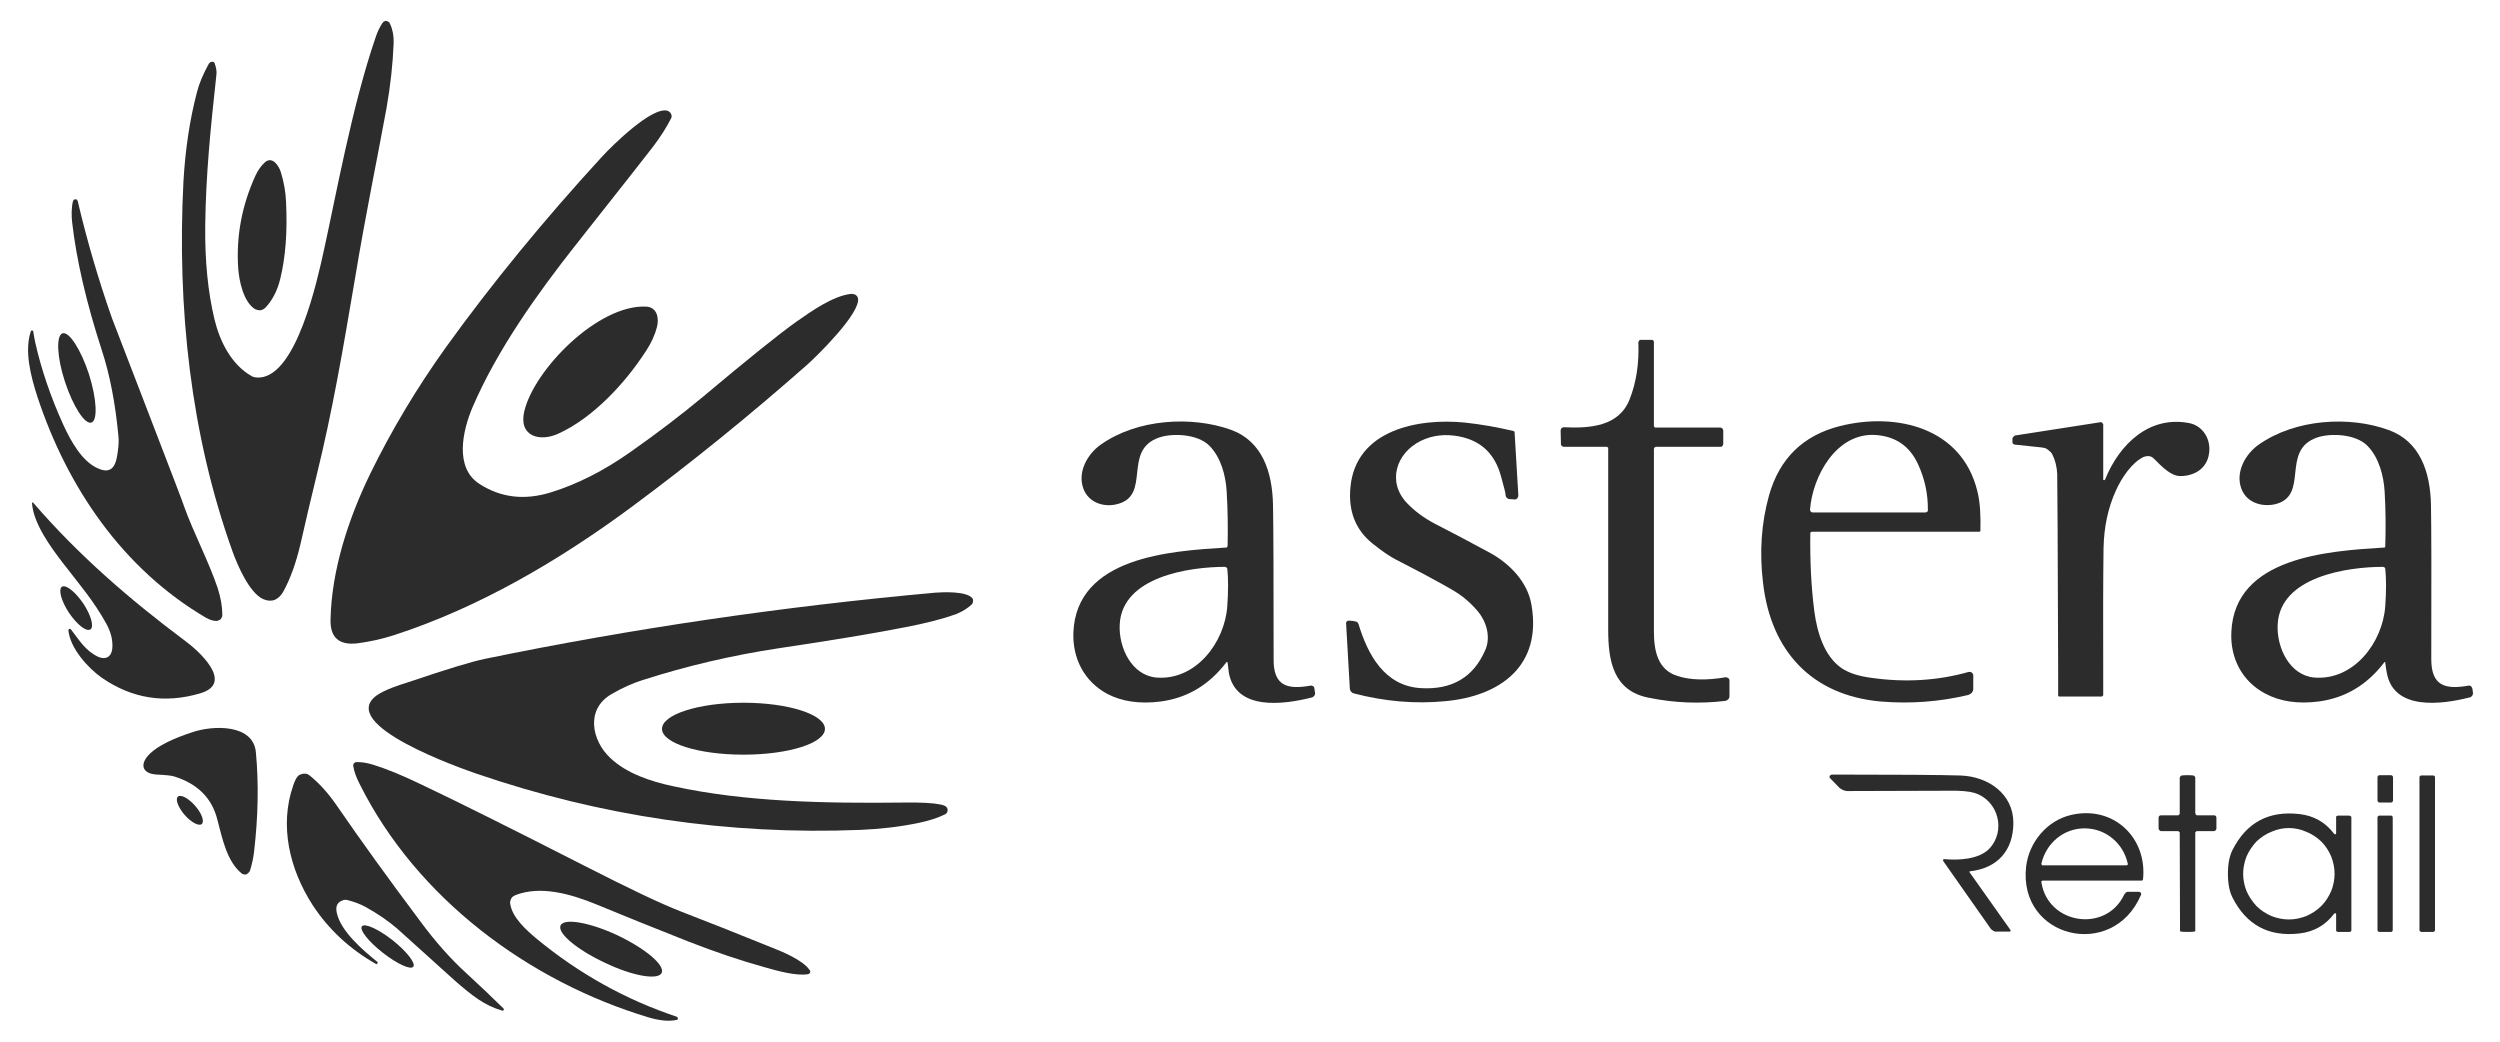 <svg version="1.2" xmlns="http://www.w3.org/2000/svg" viewBox="0 0 800 335" width="120" height="50">
	<title>vectorised-image</title>
	<style>
		.s0 { fill: #2c2c2c } 
	</style>
	<g id="Layer 1">
		<path class="s0" d="m66.6 19.9q0 0 0.2 0.1 0 0 0.1 0.1 0 0 0 0 0.1 0.1 0.1 0.1 0 0 0 0.1 0.8 2.1 0.6 3.7c-1.9 17.3-3.4 32.3-3.6 48.5q-0.2 17 3 30.3c1.7 7 5.4 14.5 12 18.2q0.9 0.5 2.6 0.4c11.8-0.9 18.4-31.1 20.5-40.6 3.8-17.1 9.1-46.7 16.7-68.8q0.9-2.7 2.2-4.6 0.2-0.3 0.5-0.5 0.4-0.2 0.7-0.2 0.4 0.1 0.7 0.3 0.4 0.2 0.5 0.6 1.3 2.7 1.2 6.2-0.4 10.2-2.3 21c-2.9 15.9-6.6 33.5-10 54-4.1 24.2-7.3 43-12.5 64.2q-2.5 10.2-5.2 22.1-2.1 8.9-5.4 15-2.4 4.3-6.5 2.6c-4.4-1.9-8.2-10.6-9.9-15.3-13.5-37.6-17.9-78.5-15.8-119.1q0.9-15.5 4.3-28.5 1-4.1 3.8-9.2 0.1-0.1 0.2-0.3 0.2-0.2 0.4-0.3 0.2-0.1 0.4-0.1 0.2-0.1 0.5 0z"/>
		<path class="s0" d="m212.6 35.6q0.4 0.1 0.7 0.4 0.3 0.2 0.5 0.6 0.2 0.4 0.2 0.8 0 0.4-0.2 0.7-2.1 4.2-5.8 9.1-1.8 2.4-25.1 31.9c-11.9 15.1-24.9 33.2-32.9 51.8-3.2 7.5-6 19.6 2.3 24.8q10.3 6.6 23 2.6 12.6-3.9 25.4-12.9 12.8-9 23.5-17.9 21.8-18.3 30-24.1c4.6-3.2 11.7-8.3 17.6-8.9q0.3 0 0.7 0.1 0.3 0 0.6 0.2 0.3 0.2 0.5 0.4 0.2 0.3 0.3 0.6c1.2 4.7-13.4 18.9-16.2 21.4q-28 24.7-56.8 46c-23 17-49 32.3-76.3 41.1q-5.6 1.8-11.7 2.6-8.8 1-8.6-7.6c0.3-15.9 5.8-32.6 12.7-46.8q10.3-21.1 24.4-40.8 22.2-30.8 50.2-61.3c3.4-3.7 16-16.1 21-14.8z"/>
		<path class="s0" d="m83.3 52.1c2.4-1.9 4.4 1.3 5 3.2q1.5 4.8 1.7 9.7 0.7 14.3-1.9 24.8-1.4 5.6-4.7 9.1-0.4 0.4-0.8 0.6-0.4 0.2-0.9 0.3-0.4 0-0.9-0.1-0.4-0.1-0.8-0.3c-3.7-2.3-5.1-9-5.4-13.2q-1-15.3 5.5-29.6 1.2-2.7 3.2-4.5z"/>
		<path class="s0" d="m8.7 106.6q0.3 2 0.6 3.4 3 13.3 9.1 26.7c2.4 5.2 5.9 11.5 10.8 13.8 5.2 2.5 6.2-1.4 6.7-5.4q0.4-2.9 0.2-4.7-1.5-16.1-5.4-27.9-7.4-22.8-9.5-41c-0.2-1.8-0.3-4.8 0.3-6.9q0.1-0.2 0.3-0.4 0.2-0.1 0.5-0.1 0.2 0 0.4 0.1 0.2 0.2 0.3 0.5 4.5 19.1 11 37.6 0.9 2.4 11.7 30.4 11.3 29.3 11.6 30.4c2.8 7.9 7.8 17.4 10.7 26q1.5 4.7 1.5 8.6 0 0.4-0.1 0.7-0.2 0.4-0.4 0.7-0.3 0.3-0.7 0.4-0.3 0.2-0.7 0.2-1.5 0-3.3-1c-26.8-15.7-44.7-42-54.3-71.2-2.1-6.5-4.2-14.6-2.1-20.9q0.1-0.2 0.2-0.3 0.1 0 0.3 0 0.1 0 0.2 0.1 0.1 0.1 0.1 0.2z"/>
		<path class="s0" d="m205.8 98.6c3.5 0.2 4.2 3.6 3.5 6.5q-1 3.9-3.5 7.7c-6.9 10.7-17.2 21.6-28.1 26.6-5.9 2.8-13 1.1-11.1-7.1 3.2-13.5 23.7-34.4 39.2-33.7z"/>
		<path class="s0" d="m26.6 120.3c2.5 7.9 2.9 14.9 0.8 15.6-2.1 0.7-5.9-5.2-8.5-13.1-2.6-7.9-2.9-14.9-0.8-15.6 2.1-0.7 5.9 5.2 8.5 13.1z"/>
		<path class="s0" d="m552.2 142.7q0 0.2-0.1 0.4 0 0.2-0.2 0.3-0.1 0.2-0.3 0.3-0.2 0-0.4 0h-20.7q-0.1 0-0.2 0.1-0.1 0-0.2 0.1-0.1 0.1-0.1 0.2-0.1 0.1-0.1 0.2 0 51.3 0 58.7c0 6.1 1.1 12.4 7.6 14.4q6.2 2 15.5 0.4 0.2 0 0.4 0.1 0.2 0 0.4 0.2 0.2 0.1 0.3 0.3 0.1 0.2 0.1 0.4v5.1q0 0.3-0.1 0.5-0.1 0.3-0.3 0.5-0.2 0.2-0.4 0.3-0.2 0.1-0.5 0.2-12.4 1.5-24.6-1c-11.5-2.2-13.1-11.9-13.1-21.9q0-35.9 0-58.3 0-0.1 0-0.2-0.1-0.1-0.1-0.1-0.1-0.1-0.2-0.1 0-0.1-0.1-0.1h-13.8q-0.2 0-0.4-0.1-0.2 0-0.3-0.2-0.2-0.1-0.3-0.3 0-0.2 0-0.4l-0.1-4.3q0.1-0.2 0.1-0.4 0.1-0.2 0.2-0.3 0.2-0.1 0.3-0.2 0.2-0.1 0.4-0.1c8.3 0.4 17.8-0.2 21.2-9q3.2-8.1 2.8-18.3 0-0.1 0.1-0.3 0.1-0.1 0.2-0.3 0.1-0.1 0.2-0.2 0.2 0 0.4 0h3.3q0.2 0 0.3 0 0.2 0.1 0.3 0.2 0.1 0.1 0.2 0.3 0 0.1 0 0.3v26.9q0 0.1 0.1 0.2 0 0.1 0.1 0.2 0 0 0.1 0.1 0.1 0 0.2 0h20.8q0.2 0 0.4 0.1 0.2 0.1 0.3 0.2 0.2 0.1 0.2 0.3 0.1 0.2 0.1 0.4z"/>
		<path class="s0" d="m580.7 171q-0.1 0-0.2 0.1-0.1 0-0.2 0.1 0 0-0.1 0.1 0 0.1 0 0.2-0.2 13.6 1.3 25.2c0.9 6.7 3.2 14.4 8.8 18.2q3.4 2.3 9.6 3.1 16.3 2.3 31.2-1.9 0.3 0 0.6 0 0.2 0 0.4 0.2 0.2 0.2 0.4 0.4 0.1 0.2 0.1 0.5v4.3q0 0.4-0.1 0.7-0.2 0.3-0.4 0.6-0.2 0.3-0.5 0.4-0.3 0.2-0.6 0.3-13.9 3.3-28.2 2.1c-22.3-2-35.3-16.4-37.8-38.1q-1.8-14.8 1.9-28.1 5-17.9 22.9-22.4c18.1-4.5 39.1 0.5 44.1 20.9 1 3.8 1.1 8.6 1 12.6q0 0.1 0 0.2-0.1 0.1-0.1 0.2-0.1 0-0.2 0.1-0.1 0-0.2 0zm0.2-6.2h36.4q0.1 0 0.3-0.1 0.1 0 0.2-0.1 0.1-0.2 0.2-0.3 0-0.1 0-0.3 0.1-7.7-3.2-14.8-4-8.6-13.5-9.3c-12.8-0.9-20.4 13.4-21.2 24q0 0.2 0.1 0.3 0 0.2 0.1 0.3 0.1 0.1 0.3 0.2 0.1 0.1 0.3 0.1z"/>
		<path class="s0" d="m674.4 154.1q0 0.1 0 0.2 0.1 0.1 0.2 0.1 0.1 0 0.2 0 0.1-0.1 0.2-0.2c4.6-11.4 14.3-20.7 27.2-18.1 4.3 0.9 7 5.3 6.2 9.9-0.7 4.7-4.7 7.1-9.2 7.1-3.1 0-6-3.1-8.4-5.5q-0.4-0.4-0.7-0.6-0.4-0.2-0.9-0.3-0.4 0-0.8 0-0.5 0.1-0.9 0.2c-3.9 1.8-7.2 6.8-9 10.8q-3.8 8.3-4 18.6-0.2 12.9-0.1 47 0 0.2 0 0.3-0.1 0.1-0.2 0.2-0.1 0.1-0.2 0.2-0.1 0-0.3 0h-13.3q-0.1 0-0.2 0-0.1-0.1-0.2-0.1-0.1-0.1-0.1-0.2 0-0.1 0-0.2 0-4 0-8.7-0.2-60.6-0.3-62.4-0.2-3.5-1.5-6.1-0.2-0.5-0.6-0.9-0.4-0.4-0.8-0.7-0.5-0.4-1-0.6-0.5-0.1-1.1-0.2l-8.5-0.9q-0.2 0-0.4-0.1-0.2-0.1-0.3-0.2-0.1-0.2-0.2-0.3 0-0.2 0-0.4v-0.6q0-0.3 0-0.5 0.1-0.2 0.3-0.4 0.2-0.2 0.4-0.4 0.2-0.1 0.5-0.1l27-4.2q0.2-0.1 0.4 0 0.1 0 0.3 0.2 0.1 0.1 0.2 0.3 0.1 0.1 0.1 0.3z"/>
		<path class="s0" d="m392.8 213.1q0-0.1-0.1-0.1 0-0.1-0.1-0.1 0 0-0.1 0 0 0-0.1 0.1-8.3 10.9-21.1 12.6-10.1 1.3-17.3-2.5c-7.3-4-11.1-11.3-10.8-19.7 1-24.3 31.2-26.2 49-27.3q0.1 0 0.2 0 0.1-0.1 0.2-0.1 0.1-0.1 0.1-0.2 0.1-0.1 0.1-0.2 0.2-9.1-0.3-17.5c-0.3-5.1-1.8-11-5.6-14.8-3.7-3.7-11.7-4.1-16.1-2.6-12.1 4.1-2.2 18.9-13.8 21.5-4.3 1-9-0.7-10.6-5.1-1.9-5.2 1.2-11 5.6-14.1 11.7-8.3 29.2-9.3 41.8-4.8 10.1 3.6 13.4 13.5 13.6 24.2q0.2 9.8 0.2 49.6c-0.1 8.7 4.5 9.8 11.9 8.5q0.2 0 0.4 0 0.2 0.1 0.4 0.2 0.2 0.1 0.3 0.3 0.1 0.2 0.1 0.4l0.2 1.3q0.1 0.3 0 0.5 0 0.3-0.2 0.5-0.1 0.2-0.4 0.4-0.2 0.2-0.4 0.2c-9 2.3-24.4 4.4-26.7-7.9q-0.1-0.9-0.4-3.3zm-0.8-30.8c-11.4 0-33.1 3.1-33.9 18.5-0.4 7.4 3.8 16.4 11.8 17.1 12.7 1 22-11.3 22.8-23q0.5-7.3 0-12-0.1-0.1-0.1-0.2-0.1-0.1-0.2-0.2 0-0.1-0.2-0.1-0.1-0.1-0.2-0.1z"/>
		<path class="s0" d="m431.7 199.6q1.4 0 2.4 0.3 0.1 0 0.3 0.1 0.1 0.1 0.2 0.2 0.1 0.1 0.2 0.3 0.1 0.1 0.1 0.2c3 9.9 8.4 19.9 20 20.6q15 0.9 20.7-12.1c1.9-4.1 0.6-9.2-2.5-12.8q-3.5-4.1-8.2-6.8-6.4-3.7-17.9-9.6-3.1-1.6-7.6-5.2-8.2-6.6-7.1-18.1c1.7-18.5 21.8-22.3 36.8-20.8q7.5 0.8 15.6 2.7 0.1 0 0.2 0.1 0 0 0.1 0.1 0.1 0.1 0.1 0.2 0 0.1 0 0.2l1.2 20.1q0 0.3-0.1 0.5-0.1 0.3-0.3 0.5-0.2 0.2-0.5 0.3-0.3 0.1-0.5 0l-1.5-0.1q-0.2 0-0.4-0.1-0.2-0.1-0.4-0.3-0.2-0.2-0.3-0.4-0.1-0.2-0.1-0.5 0-0.8-1.5-6.1-2.9-10.6-13.2-12.7-6.9-1.4-12.6 1.4c-7.9 3.9-10.9 13.2-4.4 20q3.6 3.8 8.9 6.6 8.2 4.2 17.8 9.4c6.2 3.4 12 9.2 13.3 16.6 3.5 19.9-10.2 29.5-27.7 31.1q-14.5 1.4-29.4-2.5-0.2-0.1-0.5-0.2-0.2-0.2-0.4-0.4-0.2-0.2-0.3-0.5-0.1-0.2-0.1-0.5l-1.2-21q0-0.2 0.1-0.3 0-0.1 0.1-0.3 0.2-0.1 0.3-0.1 0.1-0.1 0.3-0.1z"/>
		<path class="s0" d="m765.1 213.1q0-0.1 0-0.1-0.1-0.1-0.1-0.1-0.1 0-0.1 0-0.1 0-0.1 0.1-8.3 10.9-21.1 12.6-10.1 1.3-17.3-2.6c-7.3-3.9-11.2-11.3-10.8-19.7 1-24.2 31.2-26.1 49-27.2q0.1 0 0.2 0 0.1-0.1 0.2-0.1 0.1-0.1 0.1-0.2 0-0.1 0-0.2 0.3-9.1-0.2-17.5c-0.3-5-1.8-11-5.6-14.8-3.7-3.7-11.7-4.1-16.1-2.6-12 4.1-2.2 18.9-13.7 21.5-4.4 0.9-9.1-0.7-10.7-5.1-1.9-5.2 1.2-11 5.6-14.1 11.8-8.3 29.2-9.3 41.8-4.7 10 3.6 13.4 13.4 13.6 24.1q0.2 9.8 0.1 49.6c0 8.7 4.6 9.8 12 8.5q0.2 0 0.4 0 0.2 0.1 0.4 0.2 0.1 0.1 0.2 0.3 0.1 0.2 0.2 0.4l0.2 1.3q0 0.3 0 0.5-0.1 0.3-0.2 0.5-0.2 0.2-0.4 0.4-0.2 0.2-0.5 0.2c-9 2.3-24.4 4.3-26.6-7.9q-0.2-0.9-0.5-3.3zm-0.7-30.8c-11.4 0-33.1 3.1-33.9 18.5-0.4 7.4 3.8 16.4 11.8 17.1 12.7 1 22-11.3 22.8-23q0.5-7.3 0-12 0-0.1-0.1-0.2-0.1-0.1-0.1-0.2-0.1-0.1-0.2-0.1-0.2-0.1-0.3-0.1z"/>
		<path class="s0" d="m20.8 202.4c2.8 3.6 4.6 6.8 8.7 8.8 2.4 1.1 4.3 0.1 4.6-2.5q0.4-3.9-1.9-8.1c-4.1-7.4-8.3-12.2-14.1-19.7-3.9-5.1-9.3-12.5-9.8-19q0-0.1 0-0.2 0.1 0 0.1-0.1 0.1 0 0.2 0 0 0 0.1 0.1c14.4 16.7 31 31.1 48.7 44.3 4 2.9 16.4 13.7 4.9 17q-17 5-31.5-5c-4.5-3.1-10.3-9.6-10.8-15.3q0-0.2 0.1-0.3 0.1-0.1 0.2-0.1 0.1-0.1 0.2-0.1 0.2 0.1 0.3 0.2z"/>
		<path class="s0" d="m24.8 194.1c2.5 3.8 3.5 7.5 2.3 8.3-1.3 0.9-4.3-1.5-6.9-5.3-2.5-3.8-3.5-7.5-2.3-8.4 1.3-0.8 4.3 1.6 6.9 5.4z"/>
		<path class="s0" d="m310.7 192.4q0.2 0.2 0.2 0.4 0.1 0.3 0 0.6 0 0.3-0.1 0.6-0.2 0.3-0.4 0.5-2 1.8-4.9 3-6.4 2.3-16.3 4.2-14.7 2.9-40.9 6.8-22.4 3.4-43.6 10.2-4.8 1.5-10 4.5c-8.5 4.9-6.4 15-0.4 20.6 5.2 4.9 12.8 7.5 20.4 9.1 23.1 5 48.4 5.5 74.2 5.2q8.1-0.1 11.4 0.6 1.7 0.3 2.1 0.9 0.3 0.2 0.3 0.6 0.1 0.3 0 0.7 0 0.3-0.3 0.6-0.2 0.3-0.5 0.4-3.4 1.7-8.7 2.8-8.8 1.8-18.7 2.2-63.2 2.5-123.3-18.1c-4.6-1.6-45.2-15.7-32-25.2 2.8-1.9 6.9-3.2 10.7-4.4q17.7-6 24-7.3 70.8-14.6 144.9-21.3c2.6-0.2 10.1-0.5 11.9 1.8z"/>
		<path class="s0" d="m237.1 226c14.5 0 26.2 3.8 26.2 8.4 0 4.6-11.7 8.3-26.2 8.3-14.5 0-26.2-3.7-26.2-8.3 0-4.6 11.7-8.4 26.2-8.4z"/>
		<path class="s0" d="m78.4 280q-0.2 0.4-0.5 0.7-0.3 0.3-0.7 0.5-0.4 0.1-0.8 0-0.5-0.1-0.8-0.4c-4.6-3.9-6-10.7-7.7-17.2q-2.6-10.4-13.9-13.9-1.2-0.4-5.6-0.6c-5-0.3-5.5-3.6-2.1-6.8q3.9-3.7 13.8-6.9c6.3-2.1 19.4-2.7 20.2 6.6q1.4 14.9-0.6 32-0.3 2.7-1.3 6z"/>
		<path class="s0" d="m216 327.6q0 0.1-0.1 0.3-0.1 0-0.1 0 0 0.1-0.1 0.1 0 0 0 0-0.1 0-0.1 0-3.6 0.8-9-0.8c-38.6-11.6-74.5-38.3-92.8-74.8q-1.8-3.4-2.2-6.1 0-0.2 0-0.4 0.1-0.2 0.2-0.4 0.2-0.2 0.4-0.3 0.2-0.1 0.4-0.1 2.3-0.1 5.3 0.8 6.5 2 15.4 6.3 16.9 8 52.2 26 22.1 11.3 31.4 14.9 12.2 4.7 29.5 11.7c2.8 1.1 9.8 3.9 12 7.2q0.2 0.2 0.2 0.4 0 0.2-0.1 0.4-0.1 0.2-0.2 0.3-0.2 0.1-0.4 0.2c-3.7 0.6-9.4-0.9-14.2-2.3q-11.2-3.1-24.3-8.2-16.7-6.6-30-12.1c-7.9-3.2-17.6-6-25.7-2.8q-0.4 0.2-0.7 0.4-0.4 0.3-0.6 0.7-0.2 0.4-0.3 0.8-0.1 0.5 0 0.9c0.6 4.3 5.1 8.4 8.6 11.3q20.4 16.8 45 25 0.1 0.1 0.1 0.1 0.1 0.1 0.1 0.1 0.1 0.1 0.1 0.2 0 0.1 0 0.2z"/>
		<path class="s0" d="m159.9 324.3q0.1 0.1 0.1 0.3 0.1 0.1 0 0.2-0.1 0.2-0.2 0.2-0.2 0.1-0.3 0c-5.7-1.6-9.8-4.9-15.3-9.7q-4.5-4.1-18.4-16.6-4.4-3.8-10.2-7-2.5-1.4-6.1-2.3-0.2 0-0.3 0-0.1 0-0.3 0-0.1 0-0.2 0-0.2 0-0.3 0.1-2.8 0.8-2.1 4c1.2 5.9 8.3 12 13 15.8q0.1 0 0.1 0.1 0.1 0.1 0.1 0.1 0 0.1-0.1 0.2 0 0 0 0.1l-0.2 0.2q-0.1 0-0.1 0 0 0.1-0.1 0.1 0 0-0.1 0 0-0.1 0-0.1-12.7-7.2-20.4-19c-7.4-11.5-10.7-25.5-6.2-38.4q0.8-2.4 1.7-3.2 0.4-0.3 0.9-0.4 0.4-0.2 0.9-0.2 0.5 0 1 0.1 0.4 0.2 0.8 0.5 4.7 3.8 8.8 9.8 11.2 16.3 26.7 37 7.4 10 14.9 16.8 5.9 5.4 11.9 11.3z"/>
		<path class="s0" d="m631.6 280.2q-0.1 0-0.1 0-0.1 0.1-0.1 0.1 0 0.1 0 0.1 0 0.1 0 0.1l13.1 18.5q0.1 0.1 0.1 0.2 0 0.1 0 0.2-0.1 0.1-0.2 0.2-0.1 0-0.2 0h-4.1q-0.3 0-0.5 0-0.3-0.1-0.5-0.2-0.2-0.1-0.4-0.3-0.2-0.1-0.4-0.3l-15.3-21.8q-0.1-0.1-0.1-0.3 0-0.1 0-0.2 0.1-0.1 0.2-0.2 0.1 0 0.3 0c4.5 0.4 10.8 0.1 14.2-3.2 5.7-5.8 3.1-15.7-4.6-18.1q-2.7-0.8-8.3-0.7-0.8 0-32.6 0.1-0.3 0-0.6-0.1-0.4 0-0.7-0.2-0.3-0.1-0.6-0.3-0.3-0.2-0.6-0.4l-3-3.1q-0.2-0.1-0.2-0.3 0-0.2 0-0.4 0.1-0.2 0.3-0.3 0.2-0.2 0.4-0.2 32.1 0 41.4 0.3c8.9 0.3 17 5.9 17 15.2 0 8.8-5 14.6-13.9 15.6z"/>
		<path class="s0" d="m701.5 249.3q1.3 0 1.9 0.1 0.1 0.1 0.2 0.1 0.2 0.1 0.2 0.2 0.1 0.1 0.2 0.2 0 0.1 0 0.2v11.4q0 0.1 0.1 0.2 0 0.2 0.1 0.3 0.1 0.1 0.3 0.2 0.1 0 0.3 0h5.3q0.2 0 0.3 0.1 0.1 0 0.2 0.1 0.1 0.1 0.1 0.2 0.1 0.2 0.1 0.3v3.5q0 0.2-0.1 0.4 0 0.1-0.1 0.2-0.2 0.1-0.3 0.2-0.2 0.1-0.3 0.1h-5.3q-0.2 0-0.3 0-0.1 0.1-0.2 0.2-0.1 0.1-0.2 0.2 0 0.1 0 0.3v31.2q0 0.1 0 0.2-0.1 0.1-0.1 0.1-0.1 0.1-0.2 0.1-0.1 0-0.1 0-0.2 0.1-2.1 0.1-1.8 0-2-0.1-0.1 0-0.2 0-0.1 0-0.1-0.1-0.1 0-0.1-0.1 0-0.1 0-0.2l-0.1-31.3q0-0.1 0-0.2-0.1-0.1-0.2-0.2-0.1-0.1-0.2-0.2-0.1 0-0.2 0h-5.4q-0.1 0-0.3-0.1-0.1-0.1-0.2-0.2-0.1-0.1-0.2-0.2-0.1-0.2-0.1-0.4v-3.5q0-0.1 0.1-0.3 0-0.1 0.1-0.2 0.1-0.1 0.2-0.1 0.2-0.1 0.3-0.1h5.4q0.1 0 0.3 0 0.1-0.1 0.2-0.2 0.1-0.1 0.2-0.3 0-0.1 0-0.2v-11.4q0-0.1 0.1-0.2 0-0.1 0.1-0.2 0.1-0.1 0.2-0.2 0.1 0 0.2-0.1 0.6-0.1 1.9-0.1z"/>
		<path class="s0" d="m763.3 249.3h3.6c0.4 0 0.7 0.3 0.7 0.7v7.4c0 0.4-0.3 0.7-0.7 0.7h-3.6c-0.4 0-0.7-0.3-0.7-0.7v-7.4c0-0.4 0.3-0.7 0.7-0.7z"/>
		<path class="s0" d="m776.7 249.4h3.8c0.3 0 0.6 0.2 0.6 0.6v49.1c0 0.3-0.3 0.6-0.6 0.6h-3.8c-0.3 0-0.6-0.3-0.6-0.6v-49.1c0-0.4 0.3-0.6 0.6-0.6z"/>
		<path class="s0" d="m60.8 259.2c2.1 2.4 3 5 2.1 5.8-0.9 0.8-3.4-0.5-5.5-2.9-2.1-2.4-3.1-5.1-2.2-5.9 1-0.8 3.4 0.5 5.6 3z"/>
		<path class="s0" d="m654.9 283.2q-0.1 0-0.2 0.1-0.1 0-0.1 0.1-0.1 0-0.1 0.1 0 0.1 0 0.2c2.1 13.6 20.7 16.4 26.6 4.1q0.1-0.3 0.3-0.4 0.1-0.2 0.3-0.4 0.3-0.1 0.5-0.2 0.2 0 0.5 0h3.1q0.2 0 0.4 0.1 0.2 0.1 0.3 0.2 0.1 0.2 0.1 0.4 0 0.2-0.1 0.4c-9.1 21.1-39.5 13.8-36.9-9.2 0.9-7.8 6.7-14.8 14.4-16.6 13.6-3.2 24.6 7.2 23.2 20.7q0 0.1-0.1 0.2 0 0-0.1 0.1 0 0.1-0.1 0.1-0.1 0-0.1 0zm13.5-4.9q6.6 0 13.5 0 0.1 0 0.2-0.1 0.1 0 0.1-0.1 0.1 0 0.1-0.1 0.1-0.1 0-0.2c-1.4-6.6-7.1-11.4-13.9-11.4-6.8 0-12.4 4.8-13.9 11.4q0 0.1 0.1 0.2 0 0.1 0 0.1 0.1 0.1 0.2 0.2 0.1 0 0.2 0 6.9 0 13.4 0z"/>
		<path class="s0" d="m754.2 281q0 9.2 0 18.1 0 0.1 0 0.2-0.1 0.1-0.1 0.2-0.1 0.1-0.2 0.1-0.1 0.1-0.3 0.1h-3.8q-0.1 0-0.2-0.1-0.1 0-0.2-0.1 0-0.1-0.1-0.1 0-0.1 0-0.2v-5.2q0-0.1-0.1-0.2 0-0.1-0.1-0.1-0.1 0-0.2 0-0.1 0-0.2 0.1-4.2 5.6-11.2 6.4-14.8 1.7-21.5-11.5-1.5-2.9-1.5-7.7 0-4.8 1.5-7.7 6.7-13.2 21.5-11.5 7 0.8 11.2 6.4 0.1 0.1 0.2 0.1 0.1 0 0.2 0 0.1 0 0.1-0.1 0.1-0.1 0.1-0.2v-5.2q0-0.1 0-0.2 0.1-0.1 0.1-0.1 0.1-0.1 0.2-0.1 0.1-0.1 0.2-0.1h3.8q0.1 0 0.2 0.1 0.1 0 0.2 0.1 0.1 0.1 0.2 0.2 0 0.1 0 0.2 0 8.8 0 18.1zm-5.4 0c0-1.9-0.4-3.8-1.1-5.6-0.8-1.8-1.8-3.4-3.2-4.8-1.4-1.3-3-2.4-4.8-3.1-1.8-0.8-3.7-1.2-5.6-1.2-1.9 0-3.8 0.4-5.6 1.2-1.8 0.7-3.4 1.8-4.8 3.1-1.3 1.4-2.4 3-3.2 4.8-0.7 1.8-1.1 3.7-1.1 5.6 0 1.9 0.4 3.9 1.1 5.6 0.8 1.8 1.9 3.4 3.2 4.8 1.4 1.4 3 2.4 4.8 3.2 1.8 0.7 3.7 1.1 5.6 1.1 1.9 0 3.8-0.4 5.6-1.1 1.8-0.8 3.4-1.8 4.8-3.2 1.4-1.4 2.4-3 3.2-4.8 0.7-1.7 1.1-3.7 1.1-5.6z"/>
		<path class="s0" d="m763.2 262.3h3.8c0.3 0 0.5 0.3 0.5 0.6v36.2c0 0.3-0.2 0.6-0.5 0.6h-3.8c-0.3 0-0.6-0.3-0.6-0.6v-36.2c0-0.3 0.3-0.6 0.6-0.6z"/>
		<path class="s0" d="m196.6 300.8c9 4.3 15.3 9.6 14.2 12.1-1.2 2.4-9.4 1-18.3-3.3-9-4.2-15.4-9.6-14.2-12 1.1-2.4 9.3-1 18.3 3.2z"/>
		<path class="s0" d="m124.3 302.4c4.5 3.6 7.5 7.4 6.6 8.5-0.8 1.1-5.2-0.9-9.8-4.5-4.6-3.6-7.6-7.4-6.7-8.5 0.9-1.1 5.3 0.9 9.9 4.5z"/>
	</g>
</svg>